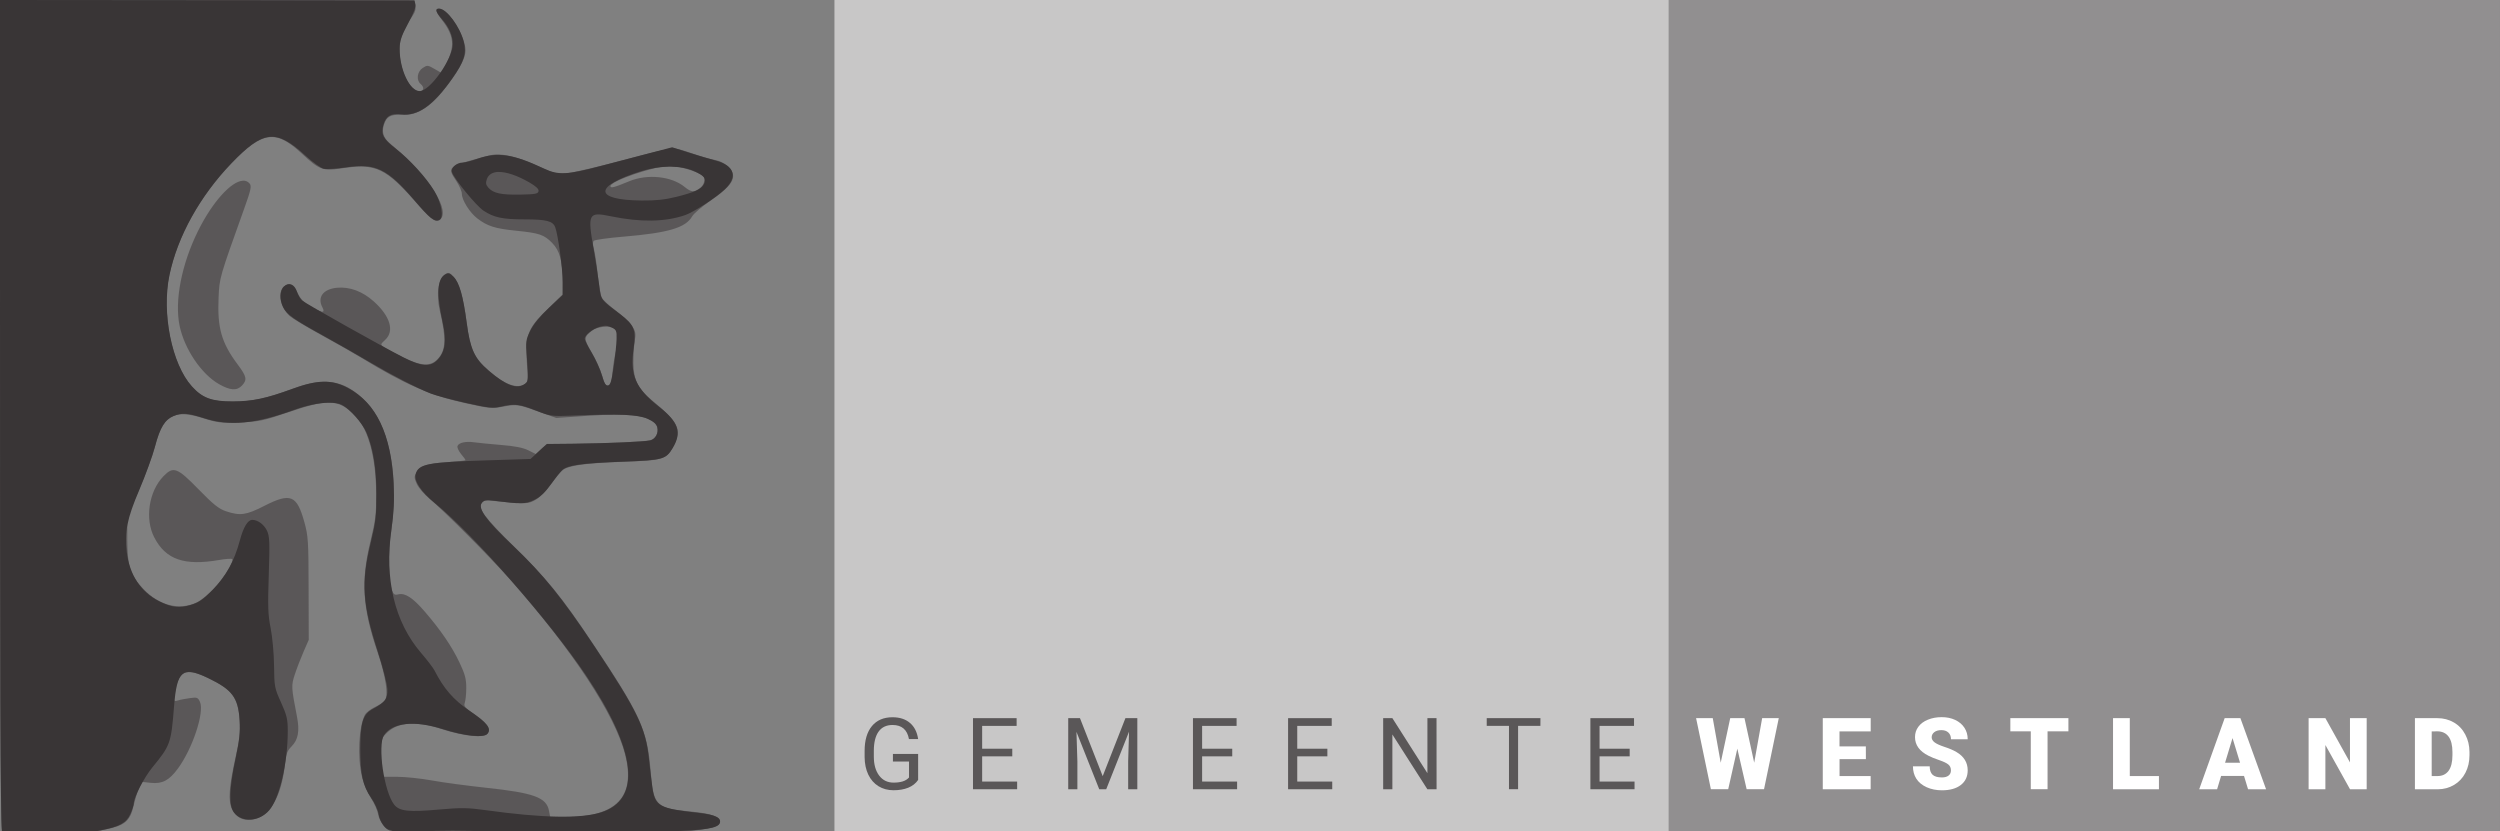 <?xml version="1.0" encoding="UTF-8" standalone="no"?>
<!-- Created with Inkscape (http://www.inkscape.org/) -->

<svg
   xmlns:dc="http://purl.org/dc/elements/1.1/"
   xmlns:cc="http://creativecommons.org/ns#"
   xmlns:rdf="http://www.w3.org/1999/02/22-rdf-syntax-ns#"
   xmlns:svg="http://www.w3.org/2000/svg"
   xmlns="http://www.w3.org/2000/svg"
   xmlns:sodipodi="http://sodipodi.sourceforge.net/DTD/sodipodi-0.dtd"
   xmlns:inkscape="http://www.inkscape.org/namespaces/inkscape"
   width="35.02mm"
   height="11.642mm"
   viewBox="0 0 35.02 11.642"
   version="1.1"
   id="svg938"
   inkscape:version="0.92.3 (2405546, 2018-03-11)"
   sodipodi:docname="westland.svg">
  <rect x="0" y="0" width="35.02" height="11.642" fill="#808080" stroke="none"/>
  <defs
     id="defs932" />
  <sodipodi:namedview
     id="base"
     pagecolor="#ffffff"
     bordercolor="#666666"
     borderopacity="1.0"
     inkscape:pageopacity="0.0"
     inkscape:pageshadow="2"
     inkscape:zoom="5.4549844"
     inkscape:cx="69.202669"
     inkscape:cy="3.6288511"
     inkscape:document-units="mm"
     inkscape:current-layer="layer1"
     showgrid="false"
     inkscape:window-width="1853"
     inkscape:window-height="1025"
     inkscape:window-x="67"
     inkscape:window-y="27"
     inkscape:window-maximized="1" />
  <g
     inkscape:label="Layer 1"
     inkscape:groupmode="layer"
     id="layer1"
     transform="translate(80.239,-163.045)">
    <path
       style="fill:#5a5758;fill-opacity:1;stroke-width:0.265"
       d="m -80.239,163.045 v 3.813 c 0,5.805 0.006,7.595 0.027,7.829 h 1.347 c 0.028,-0.007 0.057,-0.014 0.089,-0.02 0.286,-0.056 0.36,-0.118 0.41,-0.342 0.015,-0.067 0.045,-0.168 0.068,-0.225 l 0.041,-0.103 0.132,0.014 c 0.16,0.017 0.256,-0.034 0.378,-0.2 0.205,-0.278 0.375,-0.791 0.309,-0.934 -0.028,-0.062 -0.041,-0.067 -0.139,-0.053 -0.06,0.008 -0.136,0.022 -0.169,0.033 -0.06,0.018 -0.061,0.016 -0.043,-0.107 0.047,-0.311 0.151,-0.357 0.464,-0.207 0.341,0.164 0.422,0.273 0.442,0.593 0.01,0.164 -10e-4,0.269 -0.054,0.506 -0.095,0.425 -0.109,0.628 -0.05,0.741 0.059,0.114 0.147,0.16 0.275,0.144 0.247,-0.029 0.417,-0.316 0.466,-0.786 0.014,-0.136 0.031,-0.18 0.091,-0.24 0.093,-0.093 0.115,-0.216 0.077,-0.413 -0.081,-0.418 -0.083,-0.438 -0.031,-0.596 0.027,-0.083 0.082,-0.225 0.122,-0.317 l 0.073,-0.167 -0.002,-0.719 c -0.001,-0.66 -0.006,-0.736 -0.058,-0.925 -0.106,-0.386 -0.193,-0.421 -0.564,-0.232 -0.253,0.129 -0.336,0.141 -0.534,0.075 -0.102,-0.034 -0.176,-0.093 -0.386,-0.308 -0.299,-0.307 -0.353,-0.326 -0.492,-0.182 -0.205,0.212 -0.262,0.597 -0.128,0.856 0.161,0.311 0.42,0.401 0.911,0.316 0.09,-0.016 0.172,-0.021 0.181,-0.012 0.028,0.028 -0.102,0.242 -0.244,0.4 -0.074,0.082 -0.188,0.175 -0.252,0.206 -0.242,0.117 -0.528,0.045 -0.75,-0.189 -0.183,-0.193 -0.224,-0.322 -0.224,-0.697 v -0.308 l 0.17,-0.398 c 0.093,-0.219 0.189,-0.477 0.213,-0.574 0.111,-0.455 0.263,-0.547 0.682,-0.413 0.198,0.063 0.244,0.068 0.513,0.058 0.273,-0.011 0.325,-0.022 0.684,-0.144 0.248,-0.085 0.416,-0.13 0.546,-0.133 0.168,-0.004 0.273,0.064 0.406,0.209 0.168,0.183 0.27,0.579 0.272,1.063 0.002,0.292 -0.009,0.377 -0.08,0.671 -0.136,0.56 -0.112,0.93 0.099,1.551 0.118,0.347 0.157,0.613 0.1,0.682 -0.019,0.023 -0.082,0.064 -0.141,0.091 -0.059,0.028 -0.12,0.076 -0.136,0.107 -0.086,0.169 -0.106,0.588 -0.041,0.866 0.022,0.092 0.078,0.225 0.125,0.297 0.047,0.071 0.094,0.178 0.104,0.237 0.017,0.1 0.112,0.215 0.188,0.234 h 0.431 c 0.109,-0.008 0.265,-0.012 0.422,-0.012 0.16,-5e-5 0.318,0.004 0.427,0.012 h 2.818 c 0.388,-0.035 0.512,-0.075 0.499,-0.144 -0.014,-0.072 -0.126,-0.109 -0.419,-0.137 -0.478,-0.045 -0.512,-0.08 -0.552,-0.575 -0.047,-0.575 -0.143,-0.785 -0.83,-1.809 -0.42,-0.627 -0.619,-0.871 -1.08,-1.325 -0.428,-0.421 -0.515,-0.54 -0.45,-0.618 0.025,-0.03 0.061,-0.037 0.138,-0.026 0.057,0.008 0.197,0.021 0.31,0.029 0.183,0.013 0.216,0.008 0.307,-0.045 0.058,-0.034 0.151,-0.128 0.215,-0.221 0.062,-0.089 0.138,-0.178 0.169,-0.199 0.093,-0.061 0.324,-0.091 0.85,-0.11 0.568,-0.021 0.595,-0.029 0.702,-0.243 0.108,-0.216 0.06,-0.311 -0.325,-0.629 -0.181,-0.15 -0.244,-0.278 -0.247,-0.506 -0.001,-0.099 0.007,-0.238 0.019,-0.308 0.018,-0.113 0.013,-0.14 -0.039,-0.218 -0.033,-0.049 -0.135,-0.145 -0.226,-0.213 -0.091,-0.068 -0.179,-0.149 -0.196,-0.18 -0.016,-0.031 -0.042,-0.177 -0.057,-0.326 -0.015,-0.148 -0.04,-0.31 -0.054,-0.358 -0.017,-0.058 -0.017,-0.098 -7.56e-4,-0.114 0.014,-0.014 0.202,-0.04 0.417,-0.058 0.628,-0.053 0.869,-0.124 0.961,-0.285 0.022,-0.039 0.133,-0.133 0.245,-0.211 0.236,-0.162 0.328,-0.261 0.328,-0.351 0,-0.095 -0.123,-0.205 -0.254,-0.227 -0.061,-0.01 -0.204,-0.052 -0.319,-0.092 -0.115,-0.041 -0.238,-0.074 -0.274,-0.074 -0.035,-2.7e-4 -0.347,0.075 -0.693,0.168 -0.346,0.093 -0.7,0.175 -0.786,0.183 -0.147,0.013 -0.174,0.007 -0.412,-0.102 -0.297,-0.136 -0.522,-0.186 -0.668,-0.148 -0.607,0.158 -0.606,0.157 -0.471,0.361 0.042,0.064 0.077,0.143 0.077,0.177 2.52e-4,0.089 0.111,0.265 0.217,0.346 0.141,0.108 0.249,0.142 0.534,0.171 0.336,0.034 0.4,0.055 0.515,0.173 0.107,0.11 0.146,0.255 0.146,0.546 v 0.175 l -0.203,0.196 c -0.286,0.276 -0.322,0.368 -0.299,0.748 0.017,0.279 0.016,0.289 -0.039,0.318 -0.122,0.066 -0.321,-0.025 -0.56,-0.257 -0.15,-0.145 -0.198,-0.267 -0.244,-0.617 -0.047,-0.356 -0.1,-0.54 -0.183,-0.635 -0.051,-0.058 -0.07,-0.066 -0.108,-0.043 -0.107,0.065 -0.141,0.276 -0.083,0.524 0.09,0.385 0.083,0.548 -0.029,0.668 -0.103,0.111 -0.233,0.104 -0.498,-0.025 -0.114,-0.056 -0.23,-0.118 -0.258,-0.139 -0.05,-0.037 -0.05,-0.039 0.019,-0.103 0.132,-0.123 0.07,-0.33 -0.16,-0.537 -0.158,-0.142 -0.339,-0.209 -0.517,-0.192 -0.194,0.019 -0.279,0.134 -0.202,0.277 0.043,0.081 -0.01,0.078 -0.156,-0.008 -0.103,-0.061 -0.152,-0.111 -0.19,-0.191 -0.059,-0.126 -0.125,-0.158 -0.195,-0.094 -0.093,0.084 -0.052,0.289 0.083,0.413 0.033,0.03 0.233,0.151 0.445,0.267 0.212,0.116 0.466,0.261 0.565,0.321 0.597,0.365 0.955,0.522 1.433,0.628 0.36,0.08 0.388,0.082 0.552,0.051 0.187,-0.035 0.203,-0.033 0.545,0.091 l 0.193,0.069 0.449,-0.031 c 0.625,-0.043 0.926,0.008 0.965,0.164 0.02,0.08 -0.027,0.165 -0.099,0.18 -0.095,0.02 -0.675,0.047 -1.076,0.05 -0.374,0.003 -0.377,0.003 -0.45,0.073 l -0.074,0.07 -0.107,-0.053 c -0.074,-0.037 -0.193,-0.06 -0.384,-0.075 -0.152,-0.013 -0.32,-0.029 -0.374,-0.037 -0.118,-0.017 -0.216,0.005 -0.234,0.052 -0.007,0.019 0.015,0.069 0.049,0.111 0.035,0.041 0.063,0.08 0.063,0.087 0,0.007 -0.117,0.019 -0.26,0.029 -0.288,0.019 -0.375,0.048 -0.429,0.146 -0.032,0.058 -0.031,0.076 0.009,0.162 0.025,0.053 0.105,0.145 0.177,0.204 0.188,0.154 0.866,0.834 1.131,1.135 0.881,0.998 1.467,1.891 1.609,2.45 0.149,0.591 -0.121,0.873 -0.841,0.874 l -0.209,7.6e-4 -0.017,-0.089 c -0.035,-0.187 -0.21,-0.251 -0.884,-0.323 -0.259,-0.028 -0.599,-0.073 -0.756,-0.102 -0.156,-0.028 -0.374,-0.051 -0.482,-0.051 h -0.197 l -0.016,-0.08 c -0.009,-0.044 -0.016,-0.164 -0.016,-0.268 0,-0.175 0.005,-0.193 0.078,-0.266 0.154,-0.154 0.415,-0.172 0.776,-0.053 0.299,0.098 0.582,0.127 0.634,0.066 0.056,-0.067 -1.6e-5,-0.151 -0.179,-0.273 -0.136,-0.092 -0.155,-0.115 -0.138,-0.162 0.011,-0.03 0.021,-0.125 0.021,-0.21 2.91e-4,-0.126 -0.018,-0.193 -0.096,-0.357 -0.107,-0.225 -0.261,-0.451 -0.486,-0.712 -0.166,-0.193 -0.275,-0.264 -0.369,-0.241 -0.051,0.013 -0.067,0.003 -0.089,-0.056 -0.053,-0.139 -0.058,-0.497 -0.011,-0.827 0.115,-0.808 -0.033,-1.515 -0.387,-1.85 -0.289,-0.274 -0.546,-0.311 -0.999,-0.145 -0.373,0.137 -0.56,0.176 -0.835,0.177 -0.295,7.3e-4 -0.426,-0.048 -0.574,-0.212 -0.281,-0.311 -0.425,-1.029 -0.313,-1.559 0.114,-0.542 0.426,-1.104 0.869,-1.565 0.435,-0.453 0.622,-0.478 0.988,-0.136 0.24,0.225 0.294,0.245 0.539,0.208 0.504,-0.077 0.632,-0.016 1.105,0.527 0.178,0.205 0.253,0.247 0.307,0.172 0.112,-0.154 -0.205,-0.618 -0.72,-1.053 -0.102,-0.086 -0.122,-0.178 -0.065,-0.304 0.035,-0.077 0.1,-0.102 0.243,-0.094 0.213,0.012 0.408,-0.117 0.635,-0.421 0.171,-0.23 0.247,-0.377 0.247,-0.48 0.002,-0.194 -0.24,-0.585 -0.362,-0.585 -0.069,0 -0.06,0.035 0.039,0.166 0.164,0.215 0.176,0.363 0.051,0.61 l -0.063,0.124 -0.099,-0.057 c -0.095,-0.055 -0.102,-0.055 -0.166,-0.013 -0.077,0.05 -0.092,0.17 -0.029,0.223 0.056,0.046 0.047,0.103 -0.016,0.103 -0.136,0 -0.28,-0.301 -0.28,-0.587 0,-0.134 0.067,-0.306 0.186,-0.474 0.035,-0.05 0.047,-0.095 0.036,-0.147 l -0.013,-0.062 z m 9.377,2.324 c 0.16,2.7e-4 0.481,0.108 0.487,0.164 0.007,0.066 -0.01,0.108 -0.063,0.15 -0.075,0.059 -0.118,0.056 -0.21,-0.019 -0.184,-0.151 -0.522,-0.186 -0.777,-0.08 -0.212,0.088 -0.263,0.101 -0.263,0.068 0,-0.071 0.621,-0.283 0.826,-0.282 z m -5.975,0.207 v 3.9e-4 c -0.161,0.008 -0.424,0.292 -0.628,0.704 -0.231,0.468 -0.331,0.98 -0.258,1.329 0.068,0.325 0.304,0.675 0.551,0.816 0.157,0.09 0.252,0.096 0.323,0.02 0.075,-0.081 0.066,-0.126 -0.06,-0.294 -0.228,-0.305 -0.287,-0.512 -0.268,-0.94 0.013,-0.279 0.009,-0.267 0.358,-1.242 0.096,-0.267 0.106,-0.317 0.077,-0.353 -0.024,-0.029 -0.056,-0.042 -0.093,-0.041 z m 5.079,2.046 c 0.009,-1.3e-4 0.019,-1.6e-4 0.028,3.9e-4 0.044,0.002 0.083,0.013 0.106,0.032 0.046,0.038 0.05,0.177 0.01,0.321 -0.016,0.057 -0.036,0.183 -0.045,0.282 -0.013,0.141 -0.026,0.181 -0.06,0.188 -0.034,0.007 -0.054,-0.026 -0.086,-0.141 -0.023,-0.082 -0.089,-0.228 -0.147,-0.325 -0.113,-0.191 -0.112,-0.214 0.014,-0.308 0.042,-0.031 0.114,-0.048 0.18,-0.049 z"
       id="path837"
       inkscape:connector-curvature="0" />
    <path
       style="fill:#393536;fill-opacity:1;stroke-width:0.265"
       d="m -80.239,163.045 v 3.813 c 0,5.805 0.006,7.594 0.027,7.829 h 1.329 c 0.018,-0.004 0.036,-0.008 0.055,-0.011 0.262,-0.05 0.359,-0.103 0.415,-0.228 0.026,-0.058 0.048,-0.125 0.048,-0.15 10e-4,-0.084 0.146,-0.364 0.26,-0.503 0.253,-0.309 0.263,-0.336 0.304,-0.855 0.04,-0.504 0.119,-0.569 0.477,-0.397 0.341,0.164 0.422,0.273 0.442,0.593 0.01,0.165 -0.002,0.276 -0.058,0.541 -0.089,0.416 -0.096,0.651 -0.022,0.749 0.108,0.144 0.354,0.13 0.492,-0.028 0.145,-0.165 0.262,-0.662 0.262,-1.113 0,-0.166 -0.013,-0.22 -0.094,-0.4 -0.091,-0.2 -0.095,-0.221 -0.098,-0.517 -0.002,-0.172 -0.024,-0.405 -0.048,-0.526 -0.037,-0.184 -0.041,-0.301 -0.026,-0.746 0.015,-0.465 0.012,-0.539 -0.026,-0.619 -0.041,-0.085 -0.128,-0.15 -0.205,-0.15 -0.063,0 -0.124,0.101 -0.174,0.288 -0.078,0.29 -0.193,0.5 -0.381,0.692 -0.135,0.138 -0.194,0.178 -0.307,0.212 -0.162,0.048 -0.267,0.036 -0.443,-0.052 -0.255,-0.128 -0.415,-0.37 -0.453,-0.687 -0.034,-0.282 0.003,-0.468 0.176,-0.874 0.086,-0.202 0.184,-0.474 0.219,-0.604 0.072,-0.271 0.137,-0.377 0.259,-0.428 0.119,-0.05 0.198,-0.044 0.428,0.029 0.36,0.115 0.713,0.082 1.264,-0.117 0.174,-0.063 0.347,-0.098 0.48,-0.1 0.08,-0.001 0.146,0.009 0.19,0.032 0.109,0.056 0.286,0.257 0.342,0.387 0.093,0.217 0.139,0.5 0.139,0.864 3.86e-4,0.303 -0.01,0.389 -0.081,0.685 -0.135,0.555 -0.115,0.851 0.1,1.518 0.071,0.219 0.131,0.455 0.134,0.525 0.006,0.137 -0.029,0.184 -0.211,0.283 -0.13,0.071 -0.167,0.189 -0.168,0.546 -0.001,0.364 0.035,0.529 0.153,0.696 0.047,0.067 0.094,0.168 0.103,0.226 0.017,0.105 0.097,0.221 0.152,0.221 0.012,0 0.035,0.009 0.057,0.023 h 0.389 c 0.116,-0.007 0.278,-0.011 0.441,-0.011 0.165,-6e-5 0.329,0.004 0.445,0.011 h 2.552 c 0.01,-3.5e-4 0.018,-7.3e-4 0.028,-0.001 0.514,-0.017 0.689,-0.045 0.715,-0.115 0.029,-0.075 -0.059,-0.118 -0.292,-0.144 -0.554,-0.061 -0.614,-0.094 -0.651,-0.353 -0.013,-0.092 -0.035,-0.279 -0.05,-0.416 -0.045,-0.42 -0.161,-0.66 -0.76,-1.561 -0.45,-0.677 -0.724,-1.016 -1.135,-1.405 -0.387,-0.366 -0.508,-0.533 -0.442,-0.611 0.029,-0.035 0.061,-0.04 0.166,-0.027 0.377,0.049 0.444,0.048 0.565,-0.011 0.083,-0.04 0.151,-0.103 0.231,-0.216 0.062,-0.087 0.135,-0.179 0.162,-0.203 0.075,-0.068 0.282,-0.096 0.844,-0.117 0.566,-0.021 0.607,-0.032 0.702,-0.188 0.132,-0.217 0.084,-0.366 -0.186,-0.578 -0.334,-0.262 -0.414,-0.445 -0.36,-0.823 0.037,-0.256 0.009,-0.327 -0.186,-0.475 -0.285,-0.215 -0.27,-0.195 -0.298,-0.419 -0.014,-0.113 -0.048,-0.332 -0.075,-0.487 -0.089,-0.509 -0.077,-0.533 0.243,-0.467 0.41,0.085 0.759,0.08 1.038,-0.017 0.119,-0.041 0.432,-0.244 0.556,-0.362 0.185,-0.175 0.135,-0.332 -0.13,-0.402 -0.084,-0.022 -0.255,-0.073 -0.38,-0.113 l -0.228,-0.073 -0.311,0.081 c -0.171,0.044 -0.484,0.127 -0.696,0.183 -0.46,0.122 -0.589,0.128 -0.783,0.037 -0.436,-0.206 -0.657,-0.239 -0.935,-0.141 -0.083,0.03 -0.176,0.054 -0.206,0.054 -0.089,0 -0.173,0.073 -0.154,0.134 0.03,0.094 0.339,0.472 0.442,0.54 0.145,0.096 0.267,0.122 0.575,0.122 0.306,1.5e-4 0.396,0.023 0.429,0.109 0.04,0.102 0.106,0.591 0.106,0.774 l -4.37e-4,0.176 -0.192,0.18 c -0.125,0.117 -0.216,0.228 -0.261,0.319 -0.065,0.132 -0.067,0.152 -0.049,0.376 0.025,0.312 0.024,0.332 -0.028,0.37 -0.11,0.081 -0.263,0.024 -0.512,-0.189 -0.193,-0.165 -0.254,-0.299 -0.303,-0.667 -0.051,-0.381 -0.103,-0.563 -0.184,-0.644 -0.051,-0.051 -0.071,-0.057 -0.115,-0.034 -0.115,0.061 -0.126,0.27 -0.037,0.675 0.055,0.252 0.037,0.401 -0.064,0.513 -0.102,0.114 -0.225,0.108 -0.484,-0.024 -0.299,-0.152 -1.372,-0.754 -1.422,-0.798 -0.024,-0.021 -0.057,-0.077 -0.072,-0.124 -0.034,-0.104 -0.112,-0.136 -0.181,-0.073 -0.06,0.054 -0.065,0.189 -0.011,0.294 0.052,0.101 0.145,0.167 0.565,0.398 0.198,0.109 0.483,0.272 0.635,0.362 0.304,0.18 0.672,0.37 0.867,0.447 0.069,0.027 0.291,0.086 0.491,0.131 0.324,0.072 0.379,0.078 0.491,0.052 0.191,-0.044 0.259,-0.036 0.489,0.054 0.208,0.082 0.216,0.083 0.532,0.071 0.645,-0.026 0.9,-0.015 1.033,0.045 0.084,0.038 0.126,0.074 0.137,0.118 0.021,0.082 -0.025,0.167 -0.1,0.185 -0.076,0.019 -0.569,0.04 -1.06,0.046 l -0.388,0.004 -0.114,0.105 -0.114,0.105 -0.596,0.019 c -0.846,0.026 -0.975,0.051 -1.013,0.194 -0.025,0.096 0.075,0.246 0.267,0.404 0.553,0.453 1.603,1.648 2.115,2.408 0.714,1.06 0.79,1.748 0.212,1.927 -0.285,0.088 -0.821,0.078 -1.61,-0.032 -0.255,-0.035 -0.343,-0.037 -0.657,-0.009 -0.425,0.038 -0.555,0.024 -0.628,-0.069 -0.141,-0.179 -0.236,-0.829 -0.143,-0.971 0.118,-0.179 0.426,-0.212 0.826,-0.086 0.315,0.099 0.573,0.125 0.624,0.064 0.06,-0.072 -0.004,-0.153 -0.253,-0.323 -0.226,-0.155 -0.358,-0.307 -0.49,-0.565 -0.018,-0.035 -0.102,-0.145 -0.187,-0.244 -0.371,-0.432 -0.515,-1.034 -0.415,-1.734 0.034,-0.239 0.042,-0.4 0.03,-0.641 -0.034,-0.689 -0.241,-1.124 -0.639,-1.336 -0.227,-0.121 -0.425,-0.118 -0.776,0.011 -0.368,0.135 -0.561,0.176 -0.837,0.177 -0.295,7.3e-4 -0.426,-0.047 -0.574,-0.212 -0.281,-0.311 -0.425,-1.029 -0.313,-1.56 0.114,-0.542 0.426,-1.104 0.868,-1.565 0.447,-0.465 0.626,-0.483 1.04,-0.103 0.099,0.091 0.213,0.173 0.254,0.181 0.04,0.009 0.182,-3.8e-4 0.316,-0.02 0.407,-0.061 0.575,0.021 0.951,0.46 0.22,0.257 0.279,0.304 0.348,0.278 0.071,-0.027 0.036,-0.235 -0.068,-0.408 -0.112,-0.186 -0.346,-0.443 -0.541,-0.593 -0.175,-0.135 -0.208,-0.198 -0.173,-0.327 0.035,-0.128 0.105,-0.17 0.253,-0.152 0.231,0.027 0.448,-0.126 0.714,-0.505 0.165,-0.234 0.201,-0.349 0.16,-0.512 -0.053,-0.213 -0.242,-0.465 -0.349,-0.465 -0.058,0 -0.043,0.05 0.044,0.149 0.099,0.112 0.151,0.233 0.151,0.348 0,0.206 -0.319,0.659 -0.464,0.659 -0.138,0 -0.28,-0.3 -0.28,-0.59 0,-0.114 0.02,-0.174 0.117,-0.355 0.084,-0.155 0.113,-0.235 0.102,-0.278 l -0.012,-0.048 z m 9.385,2.335 c 0.128,5e-5 0.246,0.021 0.338,0.062 0.144,0.065 0.177,0.108 0.136,0.185 -0.037,0.069 -0.131,0.112 -0.383,0.175 v -5e-5 c -0.158,0.04 -0.291,0.054 -0.488,0.052 -0.676,-0.006 -0.677,-0.202 -0.002,-0.412 0.132,-0.041 0.27,-0.062 0.398,-0.062 z m -2.401,0.074 c 0.108,-0.002 0.258,0.047 0.432,0.147 0.093,0.054 0.134,0.092 0.128,0.122 -0.007,0.037 -0.046,0.044 -0.252,0.048 -0.272,0.005 -0.379,-0.018 -0.449,-0.095 -0.037,-0.041 -0.042,-0.067 -0.023,-0.122 0.023,-0.065 0.081,-0.099 0.165,-0.101 z m 1.504,2.155 c 0.026,10e-4 0.049,0.009 0.078,0.022 0.068,0.033 0.074,0.047 0.071,0.164 -0.002,0.07 -0.019,0.243 -0.04,0.385 -0.029,0.2 -0.046,0.258 -0.079,0.265 -0.032,0.006 -0.053,-0.028 -0.086,-0.141 -0.024,-0.082 -0.088,-0.224 -0.142,-0.315 -0.055,-0.091 -0.099,-0.18 -0.099,-0.198 0,-0.052 0.105,-0.136 0.207,-0.167 0.037,-0.011 0.064,-0.016 0.09,-0.015 z"
       id="path835"
       inkscape:connector-curvature="0" />
    <rect
       style="opacity:1;fill:#918f90;fill-opacity:1;fill-rule:evenodd;stroke:#231f20;stroke-width:0;stroke-miterlimit:4;stroke-dasharray:none;stroke-opacity:1"
       id="rect1554-1"
       width="11.644"
       height="11.641"
       x="-56.864"
       y="163.045" />
    <g
       aria-label="WESTLAND"
       transform="matrix(0.725,0,0,0.742,-16.73,45.035)"
       style="font-style:normal;font-weight:normal;font-size:22.653px;line-height:0;font-family:sans-serif;letter-spacing:0px;word-spacing:0px;fill:#ffffff;fill-opacity:1;stroke:none;stroke-width:0.361"
       id="text1534-7">
      <path
         d="m -53.705,173.442 0.154,-0.842 h 0.321 l -0.285,1.342 h -0.336 l -0.18,-0.765 -0.176,0.765 h -0.335 l -0.286,-1.342 h 0.322 l 0.154,0.842 0.184,-0.842 h 0.275 z"
         style="font-style:normal;font-variant:normal;font-weight:900;font-stretch:normal;font-size:1.888px;font-family:Roboto;-inkscape-font-specification:'Roboto Heavy';letter-spacing:0.725px;word-spacing:0px;fill:#ffffff;fill-opacity:1;stroke-width:0.361"
         id="path820"
         inkscape:connector-curvature="0" />
      <path
         d="m -51.547,173.374 h -0.509 v 0.32 h 0.601 v 0.249 h -0.925 v -1.342 h 0.926 v 0.25 h -0.603 v 0.283 h 0.509 z"
         style="font-style:normal;font-variant:normal;font-weight:900;font-stretch:normal;font-size:1.888px;font-family:Roboto;-inkscape-font-specification:'Roboto Heavy';letter-spacing:0.725px;word-spacing:0px;fill:#ffffff;fill-opacity:1;stroke-width:0.361"
         id="path822"
         inkscape:connector-curvature="0" />
      <path
         d="m -49.904,173.586 q 0,-0.071 -0.051,-0.111 -0.05,-0.04 -0.176,-0.082 -0.126,-0.042 -0.206,-0.082 -0.261,-0.128 -0.261,-0.352 0,-0.112 0.065,-0.196 0.065,-0.086 0.184,-0.133 0.119,-0.048 0.267,-0.048 0.145,0 0.259,0.052 0.115,0.052 0.179,0.147 0.064,0.095 0.064,0.218 h -0.323 q 0,-0.082 -0.051,-0.127 -0.05,-0.045 -0.135,-0.045 -0.087,0 -0.137,0.039 -0.05,0.038 -0.05,0.097 0,0.052 0.055,0.094 0.055,0.042 0.194,0.087 0.139,0.044 0.229,0.096 0.218,0.125 0.218,0.346 0,0.176 -0.133,0.277 -0.133,0.1 -0.364,0.1 -0.163,0 -0.296,-0.058 -0.132,-0.059 -0.199,-0.16 -0.066,-0.102 -0.066,-0.235 h 0.324 q 0,0.108 0.055,0.159 0.056,0.051 0.182,0.051 0.08,0 0.126,-0.034 0.047,-0.035 0.047,-0.098 z"
         style="font-style:normal;font-variant:normal;font-weight:900;font-stretch:normal;font-size:1.888px;font-family:Roboto;-inkscape-font-specification:'Roboto Heavy';letter-spacing:0.725px;word-spacing:0px;fill:#ffffff;fill-opacity:1;stroke-width:0.361"
         id="path824"
         inkscape:connector-curvature="0" />
      <path
         d="m -47.634,172.85 h -0.403 v 1.092 h -0.324 v -1.092 h -0.395 v -0.25 h 1.122 z"
         style="font-style:normal;font-variant:normal;font-weight:900;font-stretch:normal;font-size:1.888px;font-family:Roboto;-inkscape-font-specification:'Roboto Heavy';letter-spacing:0.725px;word-spacing:0px;fill:#ffffff;fill-opacity:1;stroke-width:0.361"
         id="path826"
         inkscape:connector-curvature="0" />
      <path
         d="m -46.448,173.694 h 0.563 v 0.249 h -0.887 v -1.342 h 0.324 z"
         style="font-style:normal;font-variant:normal;font-weight:900;font-stretch:normal;font-size:1.888px;font-family:Roboto;-inkscape-font-specification:'Roboto Heavy';letter-spacing:0.725px;word-spacing:0px;fill:#ffffff;fill-opacity:1;stroke-width:0.361"
         id="path828"
         inkscape:connector-curvature="0" />
      <path
         d="m -44.241,173.692 h -0.443 l -0.077,0.251 h -0.346 l 0.492,-1.342 h 0.304 l 0.496,1.342 H -44.163 Z m -0.366,-0.25 h 0.289 l -0.145,-0.465 z"
         style="font-style:normal;font-variant:normal;font-weight:900;font-stretch:normal;font-size:1.888px;font-family:Roboto;-inkscape-font-specification:'Roboto Heavy';letter-spacing:0.725px;word-spacing:0px;fill:#ffffff;fill-opacity:1;stroke-width:0.361"
         id="path830"
         inkscape:connector-curvature="0" />
      <path
         d="m -41.871,173.943 h -0.322 l -0.476,-0.835 v 0.835 h -0.324 v -1.342 h 0.324 l 0.475,0.835 v -0.835 h 0.323 z"
         style="font-style:normal;font-variant:normal;font-weight:900;font-stretch:normal;font-size:1.888px;font-family:Roboto;-inkscape-font-specification:'Roboto Heavy';letter-spacing:0.725px;word-spacing:0px;fill:#ffffff;fill-opacity:1;stroke-width:0.361"
         id="path832"
         inkscape:connector-curvature="0" />
      <path
         d="m -40.939,173.943 v -1.342 h 0.432 q 0.178,0 0.32,0.081 0.142,0.08 0.221,0.228 0.08,0.147 0.081,0.329 v 0.062 q 0,0.184 -0.078,0.331 -0.077,0.146 -0.219,0.229 -0.141,0.082 -0.315,0.083 z m 0.324,-1.092 v 0.843 h 0.112 q 0.139,0 0.214,-0.099 0.075,-0.1 0.075,-0.295 v -0.058 q 0,-0.194 -0.075,-0.293 -0.075,-0.099 -0.218,-0.099 z"
         style="font-style:normal;font-variant:normal;font-weight:900;font-stretch:normal;font-size:1.888px;font-family:Roboto;-inkscape-font-specification:'Roboto Heavy';letter-spacing:0.725px;word-spacing:0px;fill:#ffffff;fill-opacity:1;stroke-width:0.361"
         id="path834"
         inkscape:connector-curvature="0" />
    </g>
    <path
       style="fill:#c8c7c7;fill-opacity:1;stroke-width:0.265"
       d="m -68.55,163.045 v 11.641 h 11.686 v -11.641 z"
       id="path839-1"
       inkscape:connector-curvature="0" />
    <g
       aria-label="GEMEENTE"
       transform="matrix(0.725,0,0,0.742,-16.73,45.035)"
       style="font-style:normal;font-weight:normal;font-size:22.653px;line-height:0;font-family:sans-serif;letter-spacing:0px;word-spacing:0px;fill:#000000;fill-opacity:1;stroke:none;stroke-width:0.361"
       id="text1534">
      <path
         d="m -69.859,173.767 q -0.068,0.098 -0.191,0.147 -0.122,0.048 -0.284,0.048 -0.164,0 -0.291,-0.076 -0.127,-0.077 -0.197,-0.219 -0.069,-0.142 -0.071,-0.329 v -0.117 q 0,-0.303 0.141,-0.47 0.142,-0.167 0.398,-0.167 0.21,0 0.338,0.108 0.128,0.107 0.157,0.304 h -0.177 q -0.05,-0.266 -0.317,-0.266 -0.178,0 -0.27,0.125 -0.091,0.124 -0.092,0.361 v 0.11 q 0,0.226 0.103,0.359 0.103,0.133 0.279,0.133 0.1,0 0.174,-0.022 0.075,-0.022 0.124,-0.075 v -0.301 h -0.311 v -0.144 h 0.487 z"
         style="font-style:normal;font-variant:normal;font-weight:normal;font-stretch:normal;font-size:1.888px;font-family:Roboto;-inkscape-font-specification:Roboto;letter-spacing:0.765px;word-spacing:0px;fill:#5a5758;fill-opacity:1;stroke-width:0.361"
         id="path838"
         inkscape:connector-curvature="0" />
      <path
         d="m -68.04,173.322 h -0.582 v 0.476 h 0.676 v 0.145 h -0.853 v -1.342 h 0.843 v 0.146 h -0.666 v 0.431 h 0.582 z"
         style="font-style:normal;font-variant:normal;font-weight:normal;font-stretch:normal;font-size:1.888px;font-family:Roboto;-inkscape-font-specification:Roboto;letter-spacing:0.765px;word-spacing:0px;fill:#5a5758;fill-opacity:1;stroke-width:0.361"
         id="path840"
         inkscape:connector-curvature="0" />
      <path
         d="m -66.732,172.601 0.439,1.095 0.439,-1.095 h 0.23 v 1.342 h -0.177 v -0.523 l 0.017,-0.564 -0.441,1.087 h -0.135 l -0.44,-1.084 0.018,0.561 v 0.523 h -0.177 v -1.342 z"
         style="font-style:normal;font-variant:normal;font-weight:normal;font-stretch:normal;font-size:1.888px;font-family:Roboto;-inkscape-font-specification:Roboto;letter-spacing:0.765px;word-spacing:0px;fill:#5a5758;fill-opacity:1;stroke-width:0.361"
         id="path842"
         inkscape:connector-curvature="0" />
      <path
         d="m -63.79,173.322 h -0.582 v 0.476 h 0.676 v 0.145 h -0.853 v -1.342 h 0.843 v 0.146 h -0.666 v 0.431 h 0.582 z"
         style="font-style:normal;font-variant:normal;font-weight:normal;font-stretch:normal;font-size:1.888px;font-family:Roboto;-inkscape-font-specification:Roboto;letter-spacing:0.765px;word-spacing:0px;fill:#5a5758;fill-opacity:1;stroke-width:0.361"
         id="path844"
         inkscape:connector-curvature="0" />
      <path
         d="m -61.952,173.322 h -0.582 v 0.476 h 0.676 v 0.145 h -0.853 v -1.342 h 0.843 v 0.146 h -0.666 v 0.431 h 0.582 z"
         style="font-style:normal;font-variant:normal;font-weight:normal;font-stretch:normal;font-size:1.888px;font-family:Roboto;-inkscape-font-specification:Roboto;letter-spacing:0.765px;word-spacing:0px;fill:#5a5758;fill-opacity:1;stroke-width:0.361"
         id="path846"
         inkscape:connector-curvature="0" />
      <path
         d="m -59.842,173.943 h -0.178 l -0.676,-1.034 v 1.034 h -0.178 v -1.342 h 0.178 l 0.677,1.039 v -1.039 h 0.176 z"
         style="font-style:normal;font-variant:normal;font-weight:normal;font-stretch:normal;font-size:1.888px;font-family:Roboto;-inkscape-font-specification:Roboto;letter-spacing:0.765px;word-spacing:0px;fill:#5a5758;fill-opacity:1;stroke-width:0.361"
         id="path848"
         inkscape:connector-curvature="0" />
      <path
         d="m -57.836,172.746 h -0.431 v 1.196 h -0.176 v -1.196 h -0.43 v -0.146 h 1.038 z"
         style="font-style:normal;font-variant:normal;font-weight:normal;font-stretch:normal;font-size:1.888px;font-family:Roboto;-inkscape-font-specification:Roboto;letter-spacing:0.765px;word-spacing:0px;fill:#5a5758;fill-opacity:1;stroke-width:0.361"
         id="path850"
         inkscape:connector-curvature="0" />
      <path
         d="m -56.111,173.322 h -0.582 v 0.476 h 0.676 v 0.145 h -0.853 v -1.342 h 0.843 v 0.146 h -0.666 v 0.431 h 0.582 z"
         style="font-style:normal;font-variant:normal;font-weight:normal;font-stretch:normal;font-size:1.888px;font-family:Roboto;-inkscape-font-specification:Roboto;letter-spacing:0.765px;word-spacing:0px;fill:#5a5758;fill-opacity:1;stroke-width:0.361"
         id="path852"
         inkscape:connector-curvature="0" />
    </g>
  </g>
</svg>
